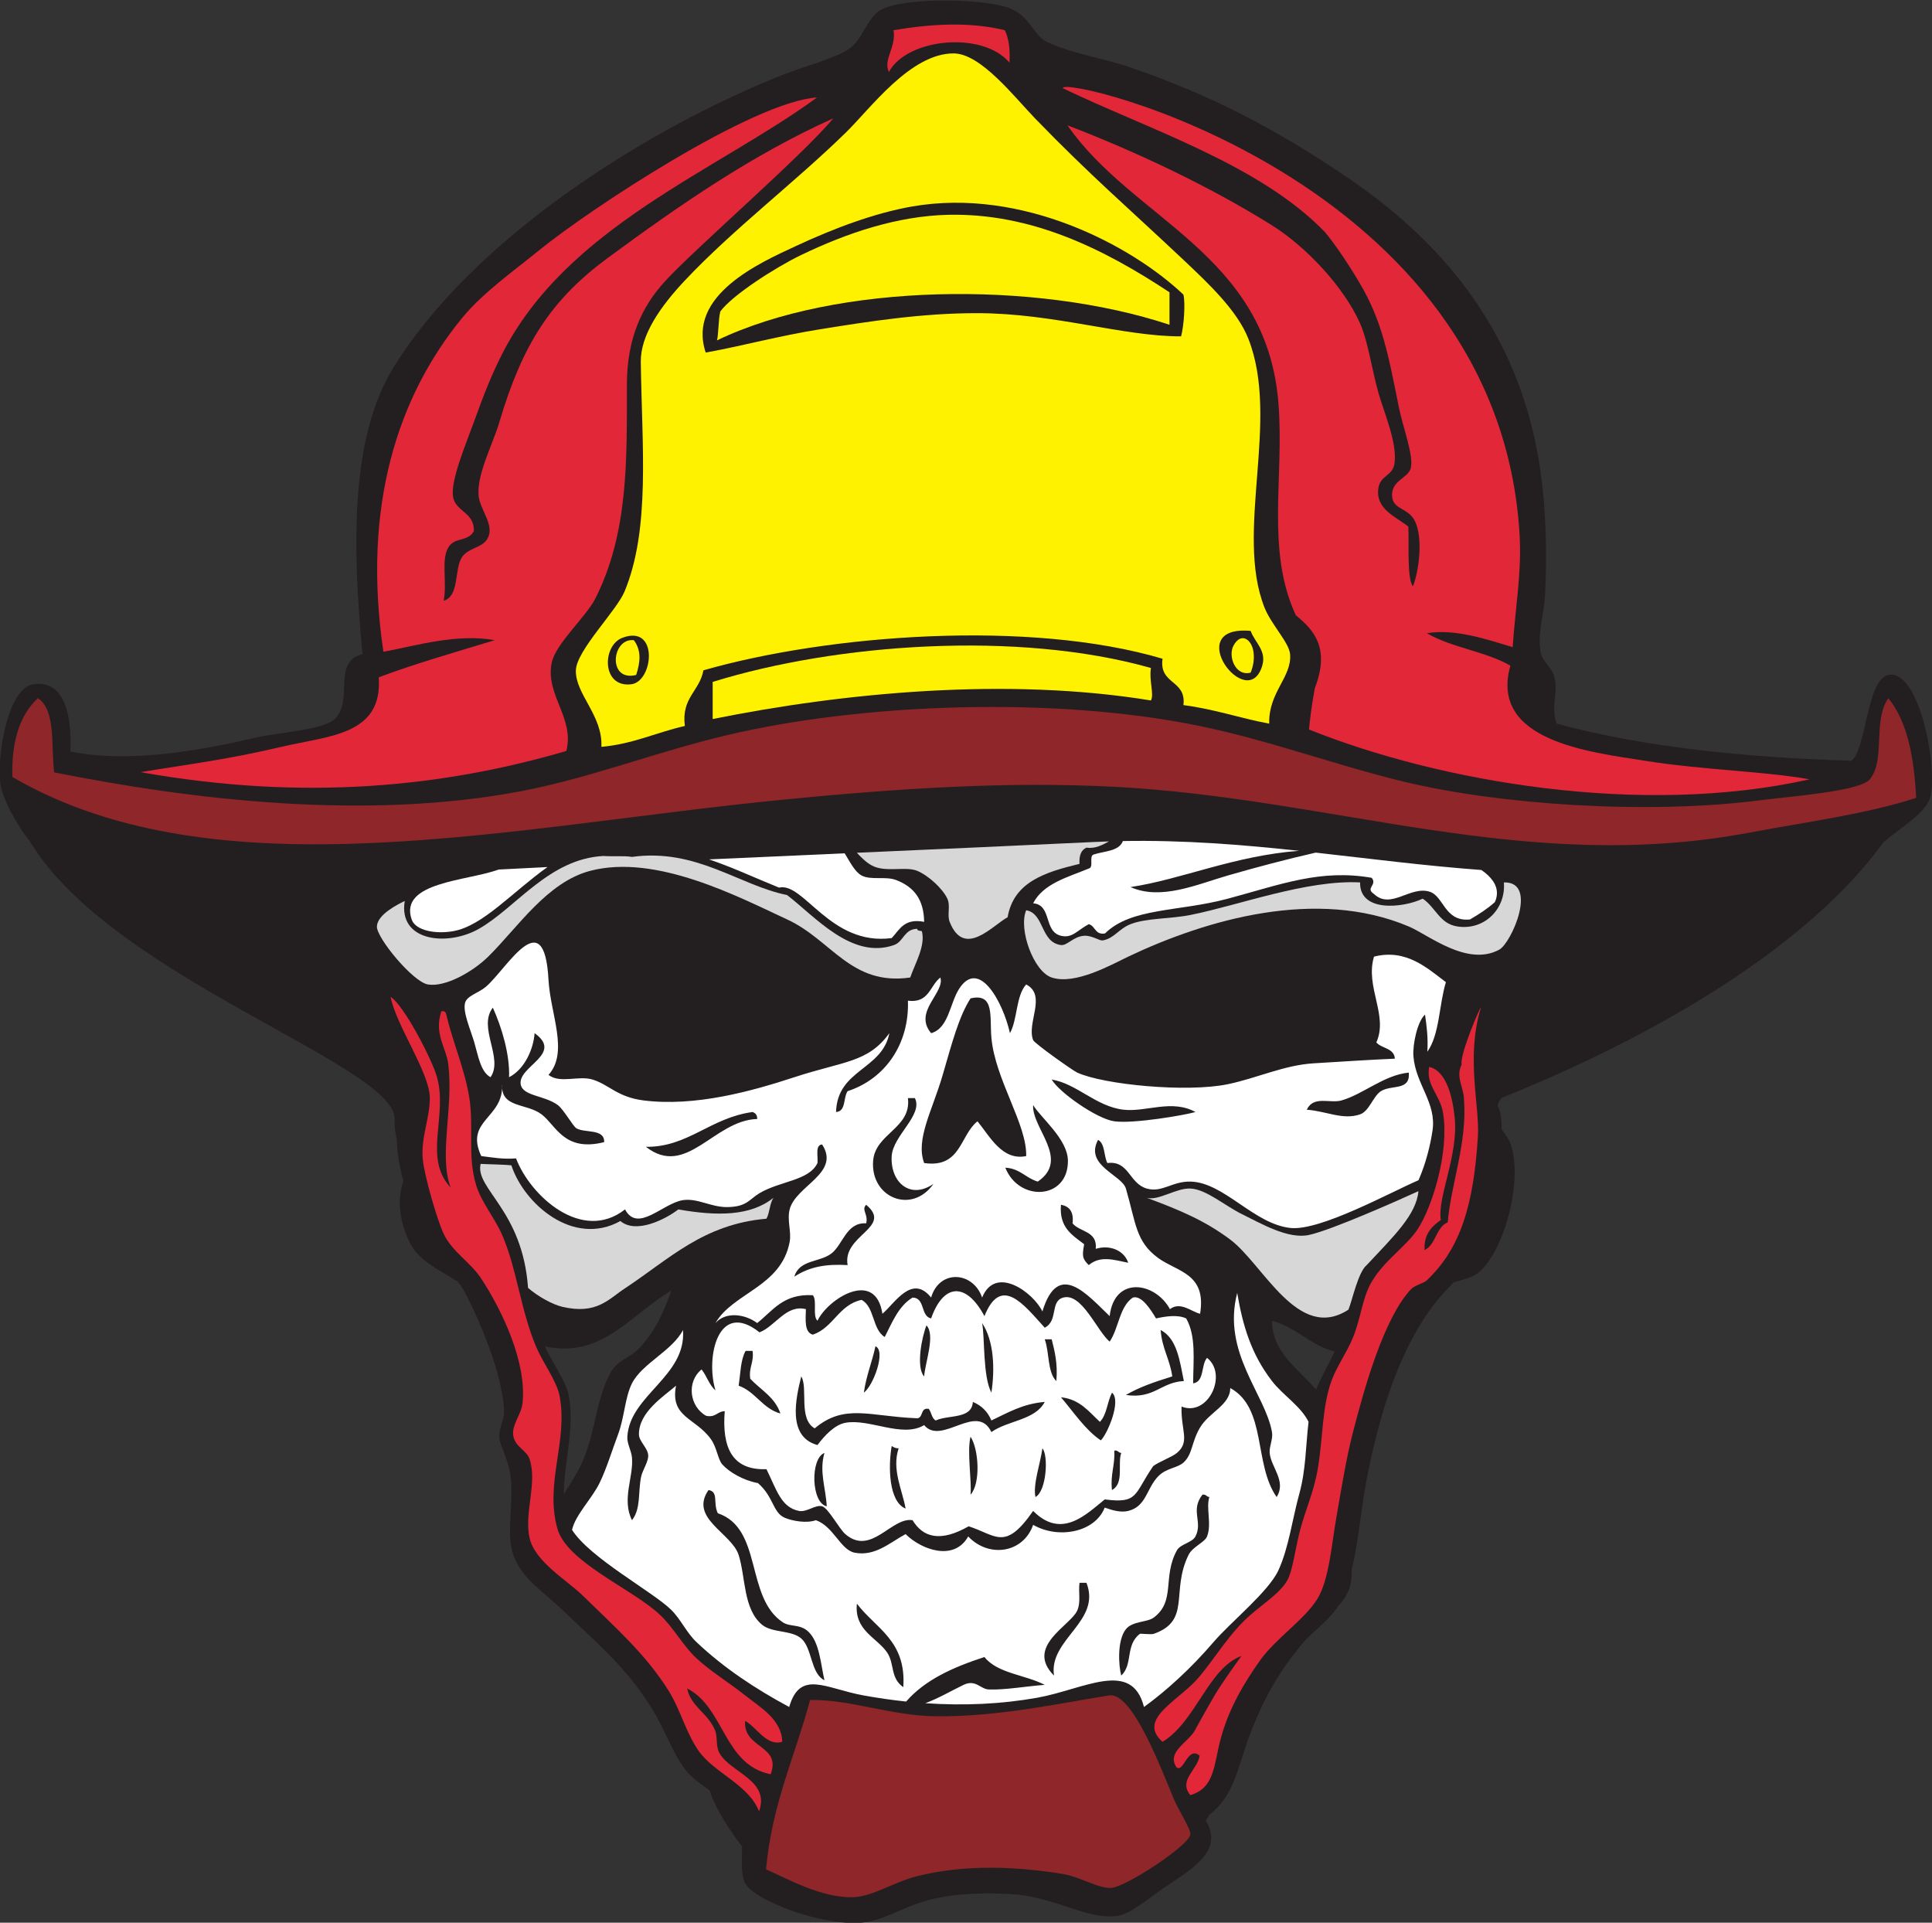 <?xml version="1.0" encoding="UTF-8" standalone="no"?>
<svg
   xmlns:dc="http://purl.org/dc/elements/1.1/"
   xmlns:cc="http://creativecommons.org/ns#"
   xmlns:rdf="http://www.w3.org/1999/02/22-rdf-syntax-ns#"
   xmlns:svg="http://www.w3.org/2000/svg"
   xmlns="http://www.w3.org/2000/svg"
   viewBox="0 0 746.107 742.4"
   height="742.4"
   width="746.107"
   xml:space="preserve"
   id="svg2"
   version="1.1"><rect x="0" y="0" width="746.107" height="742.4" fill="#333333" stroke="none"/><defs
     id="defs6" /><g
     transform="matrix(1.333,0,0,-1.333,0,742.4)"
     id="g10"><g
       transform="scale(0.1)"
       id="g12"><path
         id="path14"
         style="fill:#231f20;fill-opacity:1;fill-rule:evenodd;stroke:none"
         d="m 4350.44,2297.36 c 12.46,-15.68 22.45,-30.52 26.56,-43.2 38.25,-117.87 -28.8,-329.73 -100.77,-376.21 -15.77,-10.18 -41.46,-16.2 -64.57,-23.01 -16.32,-16.73 -31.95,-32.87 -44.24,-47.81 -106.52,-129.58 -168.68,-317.99 -208.25,-524 -15.28,-79.56 -23.65,-178.68 -43.19,-260.88 0.39,-13.26 -0.3,-25.922 -2.51,-37.785 -4.81,-25.84 -18.41,-47.981 -37.38,-68.117 -27.13,-42.813 -75.02,-73.7 -105.02,-110.196 -63.08,-76.726 -106.31,-148.679 -147.8,-255.273 -36.45,-93.723 -44.87,-181.199 -119.55,-238.231 -3.06,-5.449 -6.55,-11.156 -10.45,-17.043 53.01,-86.394 -38.73,-139.16 -111.83,-188.125 C 3333.19,75.188 3279.02,27.18 3240.36,20.148 3159.44,5.488 3064.93,68.906 2951.48,80.613 2869.21,89.121 2766.13,84.902 2696.2,67.18 2614.93,46.582 2561.27,5.188 2494.66,0 c -116.81,-9.082 -308.41,64.031 -335.89,114.211 -12.82,23.398 -8.89,65.406 -8.96,106.883 -37.67,47.961 -75.29,108.242 -90.49,152.043 -1.14,3.25 -2.18,6.48 -3.15,9.695 -24.73,17.793 -49.11,34.465 -65.35,53.848 -39.93,47.636 -63.2,120.343 -100.77,181.379 -71.75,116.558 -153.51,185.898 -261.99,288.867 -70.3,66.726 -134.71,102.344 -147.8,188.104 -7.95,52.09 5.31,125.39 0,188.1 -4.55,53.52 -31.05,96.13 -33.59,120.93 -2.65,25.74 13.13,49.71 13.44,73.89 0.59,47.44 -18.47,115.42 -33.6,161.24 -21.05,63.71 -54.74,140.17 -80.61,188.09 -6.08,11.27 -13.01,21.12 -20.46,30.19 -58.26,36.55 -114.4,60.94 -139.46,114.53 -32.4,69.34 -33.68,126.55 -17.44,175.89 -9.55,36.77 -16.32,71.19 -17.46,95.91 -2.54,55.12 -7.7,27.92 -7.85,85.09 -0.36,156.11 -821.527,411.07 -1056.785,803.43 -26.078,31.89 -72.988,107.06 -84.137,159.48 -14.492,68.14 16.617,284.1 94.059,295.58 92.875,13.76 111.746,-94.42 107.481,-194.82 174.09,-34.85 379.863,3.79 537.429,40.31 63.407,14.7 194.895,21.92 228.418,53.75 55.905,53.05 -8.918,165.69 80.615,188.1 -30.95,319.5 -33.32,628.33 87.33,826.31 226.21,371.14 727.96,692.85 1133.98,853.17 53.73,21.21 146.31,45.37 188.78,74.12 38.64,26.17 54.21,95.38 94.05,114.21 79.37,37.5 310.87,30.18 377.09,0.45 52.76,-23.68 66.4,-79.13 100.56,-94.73 78.73,-35.95 165.28,-47.64 241.85,-73.89 240.51,-82.48 424.43,-180.66 624.77,-315.75 229.03,-154.45 448.67,-375.78 537.42,-718.81 37.97,-146.77 48.1,-313.16 40.32,-490.42 -2.38,-53.77 -22.8,-113.77 -13.44,-167.94 5.09,-29.44 32.12,-42.76 40.3,-73.9 11.58,-43.95 -11.8,-87.42 6.73,-134.36 252.17,-68.05 542.78,-97.67 853.17,-107.5 43.92,30.4 44.16,236.03 107.48,248.57 92.03,18.23 144.86,-279.23 120.94,-356.05 -13.53,-43.42 -85.46,-87.06 -134.37,-127.64 -306.32,-422.18 -981.9,-690.33 -1107.78,-741.67 -20.82,-32.6 -5.19,-13.02 -0.68,-57.76 0.96,-9.59 1.49,-20.98 1.63,-33.77 z m -483.82,-642.63 c -66.23,14.73 -111.85,70.36 -181.57,88.86 0.69,-91.18 73.83,-137.28 127.74,-199.14 14.69,35 36.39,73.36 53.83,110.28 z M 1633.61,1242.02 c 21.02,32.87 42.84,66.18 56.22,98.5 35.75,86.36 39.46,185.4 80.62,255.28 20.35,34.57 56.75,41.95 80.61,67.18 45.07,47.68 69.96,100.22 94.05,167.95 -119.02,-69.26 -198.74,-196.48 -366.43,-162.06 26.18,-54.73 62.1,-102.45 69.53,-143.89 17.07,-95.19 -14.9,-194.01 -14.6,-282.96 v 0" /><path
         id="path16"
         style="fill:#d7d7d7;fill-opacity:1;fill-rule:evenodd;stroke:none"
         d="m 3940.33,3013.28 c -1.89,-87.3 124.01,-74.4 181.39,-47.03 38.27,-25.93 48.78,-72.81 100.77,-80.61 79.26,-11.9 140.75,52.47 134.36,127.64 100.54,2.98 21.92,-175.71 -13.44,-194.82 -92.77,-50.17 -205.08,43.12 -261.99,67.18 -267.08,112.9 -586.17,20.27 -812.88,-87.34 -47.16,-22.38 -152.98,-83.05 -221.69,-60.46 -52.42,17.25 -96.94,139.92 -73.9,194.82 53.02,-8.95 41.03,-93.13 100.77,-100.77 18.06,-2.3 35.9,24.9 67.18,26.88 22.77,1.44 43.92,-15.03 53.74,-13.44 32.97,5.34 46.4,33.58 80.63,47.03 45.69,17.96 114.03,14.73 174.65,26.87 138.63,27.74 336.37,102.25 490.41,94.05 v 0" /><path
         id="path18"
         style="fill:#ffffff;fill-opacity:1;fill-rule:evenodd;stroke:none"
         d="m 1589.06,2455.7 c 33.98,-26 86.76,-0.95 127.64,-13.44 47.78,-14.6 71.72,-50.92 147.8,-60.47 149.72,-18.79 312.86,26.59 436.66,67.19 144.04,47.24 213.03,41.84 275.44,127.63 -20.75,-106.88 -150.86,-104.42 -154.52,-228.4 29.58,1.77 20.49,42.2 33.6,60.45 108.1,35.21 178.98,135.91 174.66,262 61.67,-7.93 63.43,44.06 94.05,67.18 13.38,-44.58 -79.43,-98.77 -26.87,-161.23 50.53,13.81 54.25,85.97 80.61,127.65 57.93,91.61 127.76,-37.76 147.8,-127.65 22.33,40.37 17.04,108.36 47.02,141.09 60.53,-31.48 0.61,-111.22 20.16,-161.24 3.66,-9.39 114.76,-88.18 127.63,-94.04 77.12,-35.14 317.72,-58.34 436.66,-33.6 84.51,17.57 162.44,55.23 248.58,60.47 87.08,5.29 157.37,10.07 235.13,13.44 -2.3,31.29 -38.16,29.02 -53.73,47.01 35.46,78.64 -33.21,160.92 -6.74,248.56 94.02,23.94 155.79,-34.69 208.25,-73.89 -19.87,-65.21 -18.18,-152.01 -53.73,-201.54 2.5,40.58 -1.91,74.24 -6.71,107.48 -21.95,-19.14 -36.36,-86.6 -33.59,-120.92 6.52,-81.17 67.4,-134.47 55.28,-214.96 -6.22,-41.4 -18.7,-94.14 -40.57,-143.83 -80.25,-34.44 -284.69,-147.42 -370.78,-138.32 -106.1,11.21 -191.84,131.32 -288.87,134.34 -53.88,1.69 -82.95,-33.02 -127.65,-20.14 -51.73,14.9 -50.84,81.73 -114.2,73.89 -10.45,20.9 -6.48,56.22 -26.87,67.19 -40.03,-74.6 68.99,-101.31 80.62,-141.08 29.19,-99.8 28.04,-153.79 94.06,-201.54 55.46,-40.14 140.02,-44.16 120.92,-161.23 -23.99,5.35 -56.96,36.8 -87.35,13.44 -43.04,78.97 -161.2,97.2 -174.65,-20.16 -64.47,61.24 -149.28,164.26 -194.82,13.43 -25.71,54.18 -135.66,136.12 -174.67,40.31 -26.33,76.14 -123.84,82.31 -147.79,0 -55.49,69.25 -105.18,-16.73 -141.07,-47.02 -20.13,131.14 -157.9,43.34 -188.11,-20.16 -15.3,13.8 -0.21,58.02 -13.43,73.9 -85.74,5.12 -116.15,-45.09 -161.23,-80.63 -34.36,25.76 -90.71,34.49 -120.93,0 50.48,87.96 190.49,104.64 214.97,235.14 5.56,29.62 -8,62.46 0,94.05 17.51,69.09 148.26,104.59 94.06,188.11 -20.9,-1.5 -11.35,-33.44 -13.44,-53.75 -24.43,-51.34 -107.6,-51.57 -167.95,-87.32 -29.73,-17.64 -36.33,-39.88 -94.05,-40.32 -46.45,-0.37 -85.73,26.48 -127.64,20.15 -58.75,-8.87 -130.81,-96.17 -167.95,-26.87 -124.36,-97.4 -274.05,38.48 -315.75,147.79 -38.81,-2.99 -68.83,2.83 -100.76,6.73 -48.9,104.91 65.57,108.63 60.46,208.25 -4.75,-69.91 70.05,-54.05 114.21,-87.34 42.18,-31.8 64.8,-109.75 181.38,-80.6 1.86,40.04 -56.41,25.57 -80.62,40.3 -9.78,5.96 -36.93,54.82 -53.74,67.18 -38.92,28.63 -102.14,25.49 -107.48,60.46 -7.92,51.84 125.09,87.32 40.3,147.79 -3,-45.35 -28.55,-104.61 -73.89,-127.63 2.3,66.38 -20.98,143.52 -47.03,201.53 -44.62,-57.31 31.75,-146.37 -6.72,-201.53 -28.68,15.45 -35.68,61.83 -47.02,100.76 -10.3,35.33 -33.63,87.48 -26.87,114.21 5.36,21.26 38.41,28.33 60.46,47.02 59.7,50.63 169.06,248.51 181.38,20.16 5.33,-98.75 59.37,-209.49 0,-275.43 z m 1283.13,107.48 c -5.53,60.87 10.26,130.76 -60.47,114.2 -33.59,-52.44 -53.46,-128.12 -80.61,-221.68 -30.04,-103.49 -79.26,-186.43 -53.75,-255.29 107.16,-15.34 103.25,80.38 154.5,120.93 35.19,-42.45 71.03,-115.05 141.09,-100.77 2.56,92.05 -89.75,221.22 -100.76,342.61 z m 1014.4,-181.39 c -33.45,-9.65 -81.09,15.04 -100.77,-26.87 58.2,-4.43 104.5,-30.67 154.51,-13.44 26.64,9.2 37.9,53.08 60.47,67.18 31.14,19.5 85.42,-0.05 80.62,53.76 -72.54,-7.37 -130.74,-62.13 -194.83,-80.63 z m -658.36,-60.45 c 55.79,-7.73 204.75,17.95 235.13,26.87 -68.68,37.88 -142.73,-0.67 -208.25,6.71 -79.7,8.99 -135.79,75.74 -208.26,87.34 21.74,-37.25 130.85,-113.92 181.38,-120.92 z m -698.66,-114.21 c -8.48,-106.75 111.81,-156.6 174.67,-67.17 -68.29,-46.76 -125.39,5.94 -120.92,80.61 3.54,59.5 91.93,119.06 67.17,167.95 -6.72,0 -13.44,0 -20.15,0 10.59,-87.52 -94.46,-102.04 -100.77,-181.39 z m 476.97,-60.47 c -34.68,10.12 -51.54,38.03 -94.05,40.31 39.81,-100.31 182.42,-92.82 181.39,20.16 -0.59,62.78 -78.96,124.41 -100.77,161.23 -4.24,-67.31 108.16,-156.9 13.43,-221.7 z m -826.3,201.55 c -122.88,-16.67 -186.97,-102.37 -309.03,-100.77 117.69,-91.85 196.69,76.84 322.47,80.61 0.35,11.56 -5.17,17.22 -13.44,20.16 z m 329.17,-322.46 c -57.63,3.61 -67.18,-61.67 -100.76,-87.34 -34.47,-26.34 -92.48,-17.15 -107.49,-67.18 44.26,29 91.36,37.15 154.52,33.59 -16.11,86.99 132.34,108.94 53.73,174.67 -14.84,-14.73 6.65,-27.45 0,-53.74 z m 631.49,-60.46 c -5.95,-34.07 -5.81,-41.57 13.42,-60.47 32.93,27.5 69.5,16.1 114.22,6.72 -11.54,35.66 -53.38,53.16 -94.06,40.31 5.32,52.33 -46.07,47.95 -67.17,73.9 3.86,32.98 -8.72,49.5 -33.59,53.74 -5.74,-66.21 33.05,-87.89 67.18,-114.2 v 0" /><path
         id="path20"
         style="fill:#d7d7d7;fill-opacity:1;fill-rule:evenodd;stroke:none"
         d="m 3906.56,1775.75 c -145.75,-95.2 -246.45,131.01 -342.43,202.97 -72.24,54.15 -144.46,85.01 -241.86,120.93 35.52,-8.97 85.68,29.43 127.65,26.87 45.36,-2.77 98.14,-49.45 147.79,-73.9 56.18,-27.65 134.34,-73.69 194.84,-60.46 64.75,14.17 253.69,98.07 316.76,126.78 -5.83,-67.78 -71.24,-130.13 -149.68,-214 -25.04,-20.1 -41.88,-102.02 -53.07,-129.19 v 0" /><path
         id="path22"
         style="fill:#d7d7d7;fill-opacity:1;fill-rule:evenodd;stroke:none"
         d="m 1392.4,2198 c 19.26,-1.23 71.14,-1.85 89.17,-4.31 36.4,-111.25 179.23,-237.11 315.74,-161.23 45.12,-38.21 129.5,4.37 167.95,33.59 112.84,-19.76 209.02,-19.62 275.44,33.6 -10.84,-16.04 -10.71,-43.04 -20.15,-60.47 -183.45,-15.85 -281.78,-117.23 -409.8,-201.54 -48.29,-31.81 -82.24,-76.87 -181.39,-53.74 -28.29,6.61 -70.32,29.46 -99.56,54.93 -16.02,225.82 -154.19,286.85 -137.4,359.17 v 0" /><path
         id="path24"
         style="fill:#d7d7d7;fill-opacity:1;fill-rule:evenodd;stroke:none"
         d="m 2280.22,2976.71 c -139.59,28.21 -262.66,136.23 -449.32,110.47 -20.82,3.8 -60.08,0.75 -82.72,2.73 -157.95,-8.33 -252.79,-149.44 -360.66,-210.98 -90.13,-51.44 -234.25,-37.6 -214.97,80.61 -19.03,-9.27 -79.48,-38.87 -80.62,-73.9 -1.07,-33.16 104.73,-160.9 147.8,-167.94 51.24,-8.4 130.79,37.5 174.66,80.6 85.16,83.7 169.84,215.63 295.59,248.57 190.97,50.02 429.67,-75.51 571.03,-141.08 129.09,-59.87 184.18,-192.59 356.04,-167.95 13.27,39.31 45.1,92.3 33.59,134.36 -5.21,1.51 -13.25,0.19 -13.43,6.73 -38.27,-0.82 -39.04,-37.18 -67.17,-47.04 -122.43,-42.89 -228.88,82.66 -309.82,144.82 v 0" /><path
         id="path26"
         style="fill:#ffffff;fill-opacity:1;fill-rule:evenodd;stroke:none"
         d="m 2220.55,1313.65 c -100.12,-3.83 -129.22,63.36 -120.93,167.94 -22.02,-0.38 -25.68,-19.1 -53.74,-13.43 -48.01,26.35 -57.93,97.97 -13.43,134.35 15.17,-18.41 21.94,-45.22 40.3,-60.46 -29.24,96.65 7.98,263.27 127.64,167.95 46.56,18.18 76.97,81.46 134.36,67.19 -0.93,-32.29 -4.5,-67.21 20.16,-73.91 60,20.62 74.79,86.44 141.07,100.77 38.25,-19.98 30.76,-85.69 67.18,-107.49 21.9,43.04 40.21,89.69 80.61,114.21 37.36,-0.71 22.36,-53.79 53.75,-60.46 35.37,100.89 100.85,106.81 154.51,6.72 48.22,120.61 114.51,32.73 174.67,-33.59 40.18,20.67 14.58,76.75 53.74,87.33 53.75,14.52 97.81,-97.1 134.36,-127.64 26.39,38.54 28.23,101.66 67.17,127.64 25.52,7.51 52.28,-35.59 67.18,-60.46 26.2,5.83 62.57,11.84 87.33,0 29.23,-51 20.54,-120.92 20.17,-188.1 33.3,4.74 22.35,53.78 40.3,73.9 61.06,-48.2 3.01,-171.64 -73.89,-141.08 -2.3,-69.09 25.59,-101.46 -13.44,-134.37 -14.02,-11.8 -52.32,-25.68 -68.72,-38.19 -56.28,-82.09 -42.46,-109.15 -140.21,-96.4 -52.9,-42.09 -124.42,-117.25 -207.58,-33.36 -82.1,-118.11 -106.65,-69.96 -186.89,-44.55 -81.01,-46.21 -131.42,-33.26 -162.45,17.68 -61.09,10.11 -119.91,-104.93 -194.82,-40.3 -17.5,15.1 -49.35,75.49 -67.17,80.61 -19.2,5.53 -44.64,-17.99 -67.19,-13.44 -51.64,10.49 -64.31,60.14 -94.04,120.94 z m 174.66,-107.5 c -3.02,54.09 -22.38,100.58 -6.71,154.51 -41.59,-15.95 -38.46,-145.3 6.71,-154.51 z m 476.98,329.19 c 10.37,68.4 7.7,149.59 -26.88,201.52 8.17,-41.93 1.67,-154.46 26.88,-201.52 z m -194.83,47.02 c 3.17,42.24 33.1,119.71 6.73,147.8 -13.17,-32.25 -31.12,-121.68 -6.73,-147.8 z m 718.82,0 c -57.07,-17.87 -94.17,-30.76 -134.36,-53.75 81.75,-12.32 101.62,37.23 167.95,40.31 -12.11,59.55 -19.98,123.34 -67.18,147.8 3.5,-52.48 26.85,-85.11 33.59,-134.36 z m -335.89,-13.44 c 4.43,49.22 -4.36,85.22 -13.44,120.94 -6.71,0 -13.43,0 -20.15,0 13.85,-37.66 7.44,-95.57 33.59,-120.94 z m -557.59,-33.58 c 27.39,19.95 64.82,121.07 33.59,134.35 -9.89,-46.1 -26.79,-85.18 -33.59,-134.35 z m -362.77,20.15 c 49.5,-17.68 68.48,-65.87 120.92,-80.61 -15.48,47.21 -57,68.38 -87.33,100.76 -4.69,33.79 11.39,46.83 6.72,80.62 -6.72,0 -13.44,0 -20.16,0 -14.65,-25.66 -14.77,-65.84 -20.15,-100.77 z m 228.41,-171.9 c 19.25,25.84 48.86,58.46 80.61,64.41 69.73,13.07 164.84,-44.91 228.41,-6.71 50.33,-60.68 152.8,67.55 194.83,-20.16 46.96,33.66 126.97,34.25 154.51,87.34 -64.13,-5.29 -107.32,-31.54 -154.51,-53.74 -10.51,25.32 -28.42,43.23 -53.75,53.74 -2.94,-50.8 -70.81,-36.67 -107.48,-53.74 -11.8,6.11 -12.3,23.53 -20.16,33.58 -27.69,5.3 -12.62,-32.17 -40.31,-26.87 -131.97,5.64 -204.07,42.63 -290.24,-29.55 -48.14,27.31 -18.55,117.21 -38.94,150.47 -15.17,-61.8 -41.93,-174.86 47.03,-198.77 z m 818.2,67.09 c -31.53,28.91 -57.93,65.65 -112.82,71.23 34.26,-39.64 70.96,-95.54 115.58,-124.81 19.68,19.74 60.04,115.3 32.22,138.24 -14.41,-28.13 -14.29,-62.8 -34.98,-84.66 z m -374.82,-210.93 c 29.92,32.77 23.93,132.2 0,167.95 -10.75,-43.27 4.01,-128.86 0,-167.95 z m -188.1,-40.32 c -9.19,53.43 -40.82,112.97 -20.15,174.67 -9.25,-0.29 -14.75,3.18 -20.15,6.72 -10.12,-58.02 -9.27,-160.89 40.3,-181.39 z m 376.19,33.59 c 31.38,16.1 38.51,119.05 20.17,141.08 -6.02,-44.39 -27.92,-104.87 -20.17,-141.08 z m 221.71,20.16 c 36.23,19.76 15.44,75.88 26.86,107.48 -8.58,0.38 -9.3,8.62 -20.15,6.73 2.45,-42.77 -11.94,-68.67 -6.71,-114.21 v 0" /><path
         id="path28"
         style="fill:#e22739;fill-opacity:1;fill-rule:evenodd;stroke:none"
         d="m 2911.17,5481.84 c 11.67,-24.16 15.55,-56.12 13.44,-94.05 -76.79,92.21 -296.31,71.6 -349.34,-26.87 -17.49,35.59 21.74,72.19 13.44,120.92 107.1,18.24 219.62,25.28 322.46,0 v 0" /><path
         id="path30"
         style="fill:#fff200;fill-opacity:1;fill-rule:evenodd;stroke:none"
         d="m 3677.01,3473.18 c -84.86,15.89 -159.2,42.32 -248.56,53.74 9.12,74.05 -71.2,58.67 -60.44,134.36 -385.8,114.14 -967.38,70.25 -1330.16,-33.59 -10.93,-60.73 -64.41,-78.9 -53.74,-161.24 -82.31,-18.46 -149.36,-52.17 -241.85,-60.46 4.63,90.68 -76.05,153.3 -73.9,221.7 1.81,57.75 117.57,171.83 141.07,228.42 75.3,181.28 50.12,421.98 47.03,665.07 -0.98,77.35 56.21,160.03 129.15,237.31 140.28,148.6 318.16,283.33 465.73,427.76 70.65,69.16 187.15,229.39 312.04,228.41 78.62,-0.62 177.08,-128.16 235.13,-188.1 161.37,-166.62 267.46,-256.6 429.94,-409.79 75.55,-71.23 156.28,-147.69 188.11,-228.41 93.01,-235.93 -40.3,-559.82 47.01,-779.28 19.53,-49.06 70.86,-100.56 73.91,-134.36 6,-66.46 -62.9,-110.16 -60.47,-201.54 z M 3428.45,4716 c -150.1,142.5 -467.04,310.67 -785.99,255.28 -109.35,-19 -227.05,-63.64 -335.9,-114.21 -104.89,-48.72 -317.55,-142.61 -262,-309.02 110.16,20.23 212.51,48.45 329.18,67.18 144.15,23.15 295.18,47.03 456.82,47.03 222.85,0 423.56,-67.76 591.18,-67.19 8.47,31.31 12.62,97.02 6.71,120.93 z m 228.41,-1074.88 c 13.09,43.91 -21.41,66.79 -33.59,100.77 -203.47,18 -8.61,-242.42 33.59,-100.77 z m -1827.27,-53.74 c 63.66,8.5 79.23,174.99 -26.87,134.36 -58.93,-22.56 -59.92,-145.94 26.87,-134.36 v 0" /><path
         id="path32"
         style="fill:#e22739;fill-opacity:1;fill-rule:evenodd;stroke:none"
         d="m 3079.12,5313.89 c -8.77,40.82 1265.37,-257.13 1323.45,-1296.55 6.07,-109.01 -12.9,-210.27 -20.16,-322.47 -71.28,20.95 -164.78,54.12 -248.57,40.31 70.34,-41.63 171.11,-52.83 241.85,-94.06 -61.44,-217.99 228.4,-249.97 389.64,-275.44 171.33,-27.04 348.26,-30.49 476.97,-53.73 -488.42,-109.45 -1073.47,-6.85 -1449.94,144.27 1.78,20.07 6.96,67.74 16.77,119.39 43.37,113.46 1.42,165.85 -55.01,211.55 -87.26,189.04 -33.44,397.49 -50.23,613.09 -33.86,435.12 -422.17,532.21 -611.33,806.16 195.01,-74.91 407.86,-174.42 591.18,-288.88 101.9,-63.61 209.44,-180.36 255.28,-282.15 24.63,-54.69 33.89,-129.86 53.75,-201.54 15.61,-56.34 56.53,-148.38 47.03,-208.25 -5.78,-36.29 -42.78,-32.14 -47.03,-73.89 -5.86,-57.34 50.21,-78.77 87.34,-107.5 2.25,-51.1 -4.26,-152.72 13.43,-172.99 17.06,43.93 29.4,136.14 6.71,186.43 -18.89,41.89 -64.2,33.88 -67.18,73.89 -3.4,45.73 45.07,52 53.75,80.62 10.36,34.11 -22.84,121.26 -33.59,174.66 -31.26,155.43 -48.66,252.11 -114.21,362.77 -33.05,55.8 -71.16,112.37 -100.77,147.8 -189.61,196.18 -511.55,297.05 -759.13,416.51 v 0" /><path
         id="path34"
         style="fill:#e22739;fill-opacity:1;fill-rule:evenodd;stroke:none"
         d="m 1372.77,4030.77 c -17.65,-31.95 -55.41,-15.91 -73.9,-47.03 -21.65,-36.46 -3.13,-100.26 -13.43,-154.51 46.69,13.76 29.38,91.53 53.74,127.63 22.44,28.23 59,25.12 73.89,53.75 20.91,40.15 -25.17,83.16 -26.87,127.64 -2.41,63.42 41.07,142.95 60.47,208.26 67.13,226.12 149.67,354.83 315.74,476.98 207.83,152.85 416.47,297.27 651.63,403.07 -88.06,-106.97 -404.5,-380.49 -488.53,-473.15 -64.73,-71.36 -109.35,-162.4 -109.35,-299.42 0,-219.95 4.15,-428.85 -91.26,-618.04 -27.73,-55 -116.13,-131.08 -126.92,-188.1 -17.53,-92.72 67.23,-158.68 42.67,-253.86 -353.58,-103.11 -754.982,-146.43 -1233.427,-61.29 138.031,22.87 249.187,35.93 407.957,73.29 138.074,32.5 293.75,33.32 282.16,201.55 107.61,40.18 222.66,72.92 335.89,107.48 -111.54,19.7 -226.01,-15.81 -322.46,-33.58 -62.48,421.52 41.77,739.76 228.41,967.38 58.9,71.83 146.6,133.74 221.69,194.82 147.6,120.04 620.7,431.81 806.15,443.38 -293.09,-213.92 -726.22,-374.58 -913.63,-745.69 -28.35,-56.14 -51.1,-112.54 -80.62,-194.82 -21.28,-59.31 -67.35,-167.03 -60.46,-214.98 6.4,-44.53 62.92,-45.61 60.46,-100.76 v 0" /><path
         id="path36"
         style="fill:#fff200;fill-opacity:1;fill-rule:evenodd;stroke:none"
         d="m 3388.15,4722.71 c 0,-31.35 0,-62.69 0,-94.05 -389.24,129.03 -965.31,121.07 -1311.04,-45.27 4.55,15.36 4,61.53 9.69,83.68 33.82,46.78 159.75,127.73 233.2,163.14 132.91,64.05 279.23,113.78 428.1,116.98 238.61,4.99 446.53,-96.63 640.05,-224.48 v 0" /><path
         id="path38"
         style="fill:#fff200;fill-opacity:1;fill-rule:evenodd;stroke:none"
         d="m 1836.31,3715.02 c 21.83,-29.12 19.3,-62.73 6.72,-100.77 -83.29,-21.01 -71.65,107.79 -6.72,100.77 v 0" /><path
         id="path40"
         style="fill:#fff200;fill-opacity:1;fill-rule:evenodd;stroke:none"
         d="m 3631.67,3679.8 c 2.24,-19.02 0.07,-37.71 -8.4,-58.83 -44.27,-11.64 -66.61,47.63 -49.48,78.62 22.73,41.12 53.68,15.86 57.88,-19.79 v 0" /><path
         id="path42"
         style="fill:#fff200;fill-opacity:1;fill-rule:evenodd;stroke:none"
         d="m 3334.4,3634.41 c -6.08,-35.73 9.86,-75.87 0,-94.05 -415.51,68.15 -888.11,23.13 -1269.68,-53.74 0,35.82 0,71.65 0,107.48 357.56,110.94 883.8,149.61 1269.68,40.31 v 0" /><path
         id="path44"
         style="fill:#8f2629;fill-opacity:1;fill-rule:evenodd;stroke:none"
         d="m 109.801,3547.07 c 52.406,-34.92 37.832,-136.83 47.019,-214.97 401.422,-80.12 906.07,-140.34 1357.02,-53.74 195.69,37.57 386.94,112.85 591.19,161.23 396.33,93.88 954.08,112.83 1370.46,26.86 204.01,-42.11 395.06,-113.86 591.17,-161.22 274.58,-66.32 703.07,-96.58 1034.57,-53.74 89.81,11.6 287.12,25.75 315.73,60.46 46.8,56.76 7.43,167.98 53.74,235.12 55.3,-67.87 74.6,-171.72 80.64,-288.87 -147.77,-47.73 -313.8,-68.86 -483.71,-100.77 -650.23,-122.08 -1201.13,99.97 -1840.99,132.96 -313.97,16.19 -632.06,-5.44 -959.94,-37.57 -784.33,-76.83 -1637.325,-279.28 -2230.805,65.84 -3.09,103.86 21.723,179.82 73.906,228.41 v 0" /><path
         id="path46"
         style="fill:#e22739;fill-opacity:1;fill-rule:evenodd;stroke:none"
         d="m 1278.72,2640.15 c 7.81,1.09 11.96,-1.48 13.44,-6.71 20.25,-85.74 53.55,-158.88 67.18,-241.86 14.14,-86.16 -5.79,-171.31 20.15,-255.28 15.37,-49.78 51.86,-92.05 73.9,-141.09 43.29,-96.29 55.12,-223.25 100.77,-329.16 20.57,-47.77 58.79,-96.54 67.17,-141.07 24.55,-130.45 -43.29,-250.62 -6.71,-382.93 26.93,-97.41 213.98,-173.445 295.58,-248.562 40.51,-37.265 67.2,-90.05 107.49,-127.636 40.13,-37.446 96.14,-71.622 141.08,-107.493 43.04,-34.343 105.75,-69.179 107.48,-134.367 -44.8,-14.234 -73.63,41.762 -107.48,60.473 -6.34,-81.027 105.78,-69.16 73.89,-154.524 -136.34,27.129 -133.7,193.243 -241.84,248.567 10.2,-52.481 60.47,-71.594 80.62,-120.918 8.54,-20.918 1,-45.617 13.43,-67.168 32.59,-56.555 146.5,-78.039 114.2,-167.961 -30.38,77.598 -130.13,111.328 -174.66,174.656 -37.18,52.903 -53.29,120.317 -87.33,174.68 -66.34,105.969 -155.15,183.996 -248.57,275.43 -46.78,45.793 -139.17,98.173 -154.51,167.953 -15.97,72.66 23.71,159.02 0,228.41 -8.65,25.32 -41.72,34.08 -47.02,67.17 -4.99,31.19 23.26,61.13 26.86,94.06 12.77,116.8 -58.59,268.51 -120.92,362.76 -29.5,44.63 -83.55,76.68 -107.48,127.63 -19.55,41.65 -55.73,167.74 -60.47,215 -6.49,64.76 21.62,122.21 20.16,181.37 -1.79,72.55 -97.59,207.75 -113.52,290.25 39.04,-24.53 119.08,-180.25 133.68,-229.78 33.61,-114.08 -40.77,-236.52 40.3,-322.46 -35.07,93.12 8.51,228.45 -6.72,356.05 -5.8,48.63 -42.41,88.48 -20.15,154.51 v 0" /><path
         id="path48"
         style="fill:#e22739;fill-opacity:1;fill-rule:evenodd;stroke:none"
         d="m 4234.62,2485.64 c -7.07,25.88 54.09,169.61 55.59,164.37 -44.08,-143.63 -3,-284.25 -8.58,-372.63 -12.27,-194.81 -48.38,-322.2 -147.79,-416.51 -9.97,-9.46 -34.97,-13.77 -47.02,-26.87 -77.79,-84.52 -133.81,-283.48 -167.95,-416.5 -18.58,-72.37 -32.49,-158.63 -47.02,-241.86 -13.99,-79.98 -21.3,-180.113 -53.75,-235.12 -35.85,-60.793 -121.62,-116.028 -167.96,-181.379 -45.17,-63.77 -90.8,-139.286 -114.19,-228.418 -19.91,-75.86 -17.1,-140.633 -87.34,-161.231 -36.01,43.125 20.67,72.785 26.88,114.199 -34.81,29.582 -45.9,-50.351 -67.18,-33.582 -29.63,45.215 34.8,71.961 53.74,107.481 11.32,21.258 21.79,39.441 34.6,62.332 30.91,55.195 43.68,73.918 99.76,152.648 -96.28,-35.859 -131.92,-190.539 -228.4,-248.578 -71.21,62.367 34.43,112.719 94.04,174.68 41.78,43.437 84.73,118.32 141.08,174.668 44.7,44.699 104.98,77.461 127.64,120.918 14.11,27.122 21.55,85.912 33.58,134.352 16.26,65.54 41.62,115.87 53.75,188.12 15.08,89.88 11.7,178.75 40.3,255.28 15.25,40.79 43.73,80.29 60.47,120.92 24.4,59.24 27.55,115.92 53.74,161.21 37.87,65.52 100.28,103.06 134.36,154.52 41.83,63.17 91.86,221.91 73.89,335.89 -8.5,53.97 -50.63,80.77 -40.3,134.38 51.71,-12.25 68.31,-92.02 73.89,-147.8 10.91,-108.81 -50.86,-230.38 -40.3,-295.6 -25.83,-18.95 -49.5,-40.06 -47.03,-87.32 33.16,16.1 32.53,66 67.18,80.61 8.14,105.94 56.91,230.01 47.03,356.06 -0.15,33.54 -25.22,65.8 -6.71,100.76 v 0" /><path
         id="path50"
         style="fill:#8f2629;fill-opacity:1;fill-rule:evenodd;stroke:none"
         d="m 2219.23,154.523 c 17.1,188.907 84.15,327.879 127.64,490.411 115.25,2.48 232.1,-45.188 362.76,-47.032 179.03,-2.519 363.77,38.231 503.85,60.457 68,10.793 153.24,-219.824 188.1,-302.312 11.53,-27.297 49.18,-86.27 47.03,-100.754 -4.84,-32.664 -186.25,-151.277 -228.41,-154.512 -36.47,-2.8 -92.31,32.375 -141.08,40.305 -136.65,22.195 -285.82,28.113 -423.23,-6.731 -64.84,-16.425 -127.41,-57.89 -181.38,-60.449 -92.05,-4.383 -194.67,54.063 -255.28,80.617 v 0" /><path
         id="path52"
         style="fill:#ffffff;fill-opacity:1;fill-rule:evenodd;stroke:none"
         d="m 3253.06,3133.14 c -11.24,-30.26 -54.24,-28.78 -85.29,-39.24 -13.25,-4.67 1.66,-37.49 -13.45,-40.32 -61.64,-25.67 -131.48,-43.16 -161.21,-100.76 55.14,-4.43 29.6,-81.94 80.61,-94.05 33.28,-7.91 46.83,15.86 80.6,33.59 19.52,-5.13 17.44,-31.84 47.05,-26.88 75.8,75.25 213.94,62.49 356.03,100.77 157.4,42.4 268.17,85.92 416.53,60.46 17.36,-21.56 -19.98,-29.34 6.71,-47.02 48.96,-46 104.69,24.47 161.24,6.72 40.61,-12.75 43.12,-86.18 114.19,-80.62 0.9,0.07 1.8,0.17 2.71,0.28 25.78,14.92 50.52,30.88 71.93,50.17 3.43,7.3 5.57,15.16 5.99,23.45 1.33,26.43 -16.34,49.92 -44.94,69.6 -162.53,12.01 -320.62,32.55 -480.07,50.34 -83.91,-19.12 -170.46,-42.02 -254.29,-66.19 -89.43,-25.82 -194.06,-73.16 -282.13,-33.6 148.61,22.33 300,90.86 488.62,105.02 -166,17.81 -334.12,31.45 -510.83,28.28 v 0" /><path
         id="path54"
         style="fill:#d7d7d7;fill-opacity:1;fill-rule:evenodd;stroke:none"
         d="m 2482.43,3099.2 c 13.72,-14.77 27.99,-28.71 43.95,-37.13 39.48,-20.86 96.92,-1.22 130.83,-15.2 31.43,-12.96 73.3,-50.54 87.34,-80.62 9.84,-21.1 -1.29,-46.9 6.72,-67.17 42.07,-106.56 124,-10.45 167.94,13.43 17.65,103.27 110.91,130.94 208.25,154.52 -1.5,23.9 4.53,40.25 20.16,47.02 26.15,-3.9 46.86,8.32 65.26,18.08 -13.18,-0.43 -26.42,-0.94 -39.7,-1.57 -231.16,-10.93 -461.32,-21.15 -690.75,-31.36 v 0" /><path
         id="path56"
         style="fill:#ffffff;fill-opacity:1;fill-rule:evenodd;stroke:none"
         d="m 2054.27,3079.98 c 71.01,-24.23 135.91,-54.82 202.61,-81.74 71.73,17.2 148.72,-169.73 326.44,-146.19 22.89,24.13 35.79,58.26 94.04,47.03 -1.07,63.04 -27.46,100.2 -80.61,120.92 -31.11,12.13 -73.48,-1.18 -100.77,13.44 -19.63,10.5 -33.34,39.12 -48.91,64.18 -131.15,-5.84 -262.07,-11.68 -392.8,-17.64 v 0" /><path
         id="path58"
         style="fill:#ffffff;fill-opacity:1;fill-rule:evenodd;stroke:none"
         d="m 1444.69,3050.7 c -89.38,-33.41 -289.64,-35.6 -251.99,-144.91 10.87,-31.58 68.1,-43.1 120.92,-33.59 85.33,15.36 169.58,112.17 272.43,185.6 -47.14,-2.33 -94.26,-4.69 -141.36,-7.1 v 0" /><path
         id="path60"
         style="fill:#ffffff;fill-opacity:1;fill-rule:evenodd;stroke:none"
         d="m 3584.28,1824.2 c 15.95,-93.42 39.74,-176.04 100.77,-255.28 31.4,-40.74 83.5,-72.6 105.92,-118.07 -8.33,-71.78 -7.67,-139.61 -26.62,-208.03 -20.43,-73.8 -30.46,-156.08 -60.46,-221.69 -28.52,-62.341 -137.98,-149.802 -188.1,-208.247 -66.74,-77.871 -138.23,-142.246 -201.54,-188.117 -35.23,139.425 -174.14,50.949 -309.02,26.875 -103.61,-18.485 -212.42,-23.582 -324.58,-15.899 39.01,14.199 75.85,36.375 110.91,53.125 35.57,16.992 48.32,-12.656 73.91,-13.437 47.71,-1.446 108.81,9.668 161.23,13.437 -55.86,29.246 -137.21,32.996 -174.67,80.625 -89.51,-29.09 -171.73,-65.449 -226.85,-128.933 -40.91,4.285 -82.2,10.234 -123.79,17.8 -109.73,19.993 -183.46,75.567 -214.98,-33.593 -97.15,52.218 -188.59,112.351 -268.72,188.117 -29.39,27.762 -45.05,65.996 -73.89,94.043 -54.07,52.558 -235.38,149.954 -286.51,231.004 9.65,43.3 57.28,89.92 79.57,135.41 20.35,41.52 36.19,94.51 53.74,141.07 18.5,49.08 19.89,107.37 40.3,147.8 29.19,57.8 116.8,94.29 147.8,154.51 10.08,-134.42 -154.13,-188.2 -161.24,-309.02 -1.19,-20.29 11.72,-40.29 13.44,-60.47 4.86,-57.06 -30.33,-120.63 0,-181.39 26.82,33.67 16.94,83.14 26.88,127.65 3.76,16.83 21.36,43.03 20.15,60.47 -1.53,21.99 -26.68,40.06 -26.87,60.45 -0.59,64.79 72.42,110.67 107.49,141.08 -17.85,-92.08 56.06,-92.47 100.77,-154.52 17.89,-24.84 20.18,-59.08 33.59,-73.89 20.07,-22.17 60.24,-45.8 102.93,-53.74 46.11,-39.79 42.7,-86.32 78.45,-100.77 22.35,-9.03 61.55,-16.39 89.5,-6.73 51.28,-18.07 71.13,-85.91 112.03,-94.04 59.84,-11.91 104.1,30.71 147.8,53.74 45.85,-45.36 140.38,-79.95 181.38,-6.71 59.09,-62.87 159.26,-48.99 188.11,33.58 72.94,-41.92 179.01,-22.03 207.32,49.93 23.08,-8.26 47.23,-14.8 68.11,-9.63 53.06,13.2 52.48,65.06 87.34,100.78 23.15,23.73 56.53,23.59 73.89,40.31 25.86,24.9 21.76,58.42 47.03,100.76 26.47,44.39 87.38,65.01 87.33,114.21 106.16,-58.36 67.41,-220.1 134.35,-315.75 29.23,45.87 -16.44,86.17 -20.14,127.64 -1.69,18.93 10.27,40.39 6.71,60.47 -19.6,110.64 -145.48,230.75 -100.77,403.07 z M 2139.93,1065.08 c 20.47,-64.37 12.87,-155.666 67.18,-201.533 29.67,-25.07 85.43,-15.313 114.2,-40.313 32.07,-27.851 26.97,-101.613 67.19,-120.929 -10.67,44.941 -13.74,110.109 -47.04,141.074 -24.16,22.488 -52.36,12.48 -73.89,26.875 -109.15,73.027 -57.3,271.606 -188.1,315.756 -14.3,30.45 3.1,62.56 -26.87,67.17 -56.77,-81.91 67.03,-124.26 87.33,-188.1 z m 1323.43,53.75 c -9.28,-18.06 -43.55,-21.92 -53.74,-40.3 -42.61,-76.88 -2.73,-146.655 -67.18,-194.839 -18.68,-13.953 -61.6,-9.804 -80.62,-33.582 -25.78,-32.277 -21.25,-105.5 -13.44,-134.367 34.82,33.145 10.86,87.102 53.76,120.93 1.71,1.355 32.5,-2.734 40.3,0 109.3,38.328 48.75,122.273 100.77,228.408 11.74,23.98 46.87,36.35 53.74,53.75 14.16,35.86 -3.68,82.09 6.71,114.19 -8.57,0.39 -9.3,8.63 -20.14,6.73 -35.82,-46.27 1.87,-78.07 -20.16,-120.92 z M 3120.74,903.848 c -19.86,-43.887 -151.47,-103.672 -67.18,-188.106 -15.85,105.938 137.99,156.25 94.06,268.723 -6.72,0 -13.44,0 -20.16,0 -3.72,-27.656 4.61,-55.606 -6.72,-80.617 z M 2569.88,782.93 c 22.37,-32.625 8.51,-73.75 47.02,-100.774 9.5,134.907 -80.4,170.403 -134.36,241.86 -8.16,-77.512 57.79,-97.989 87.34,-141.086 v 0" /></g></g></svg>